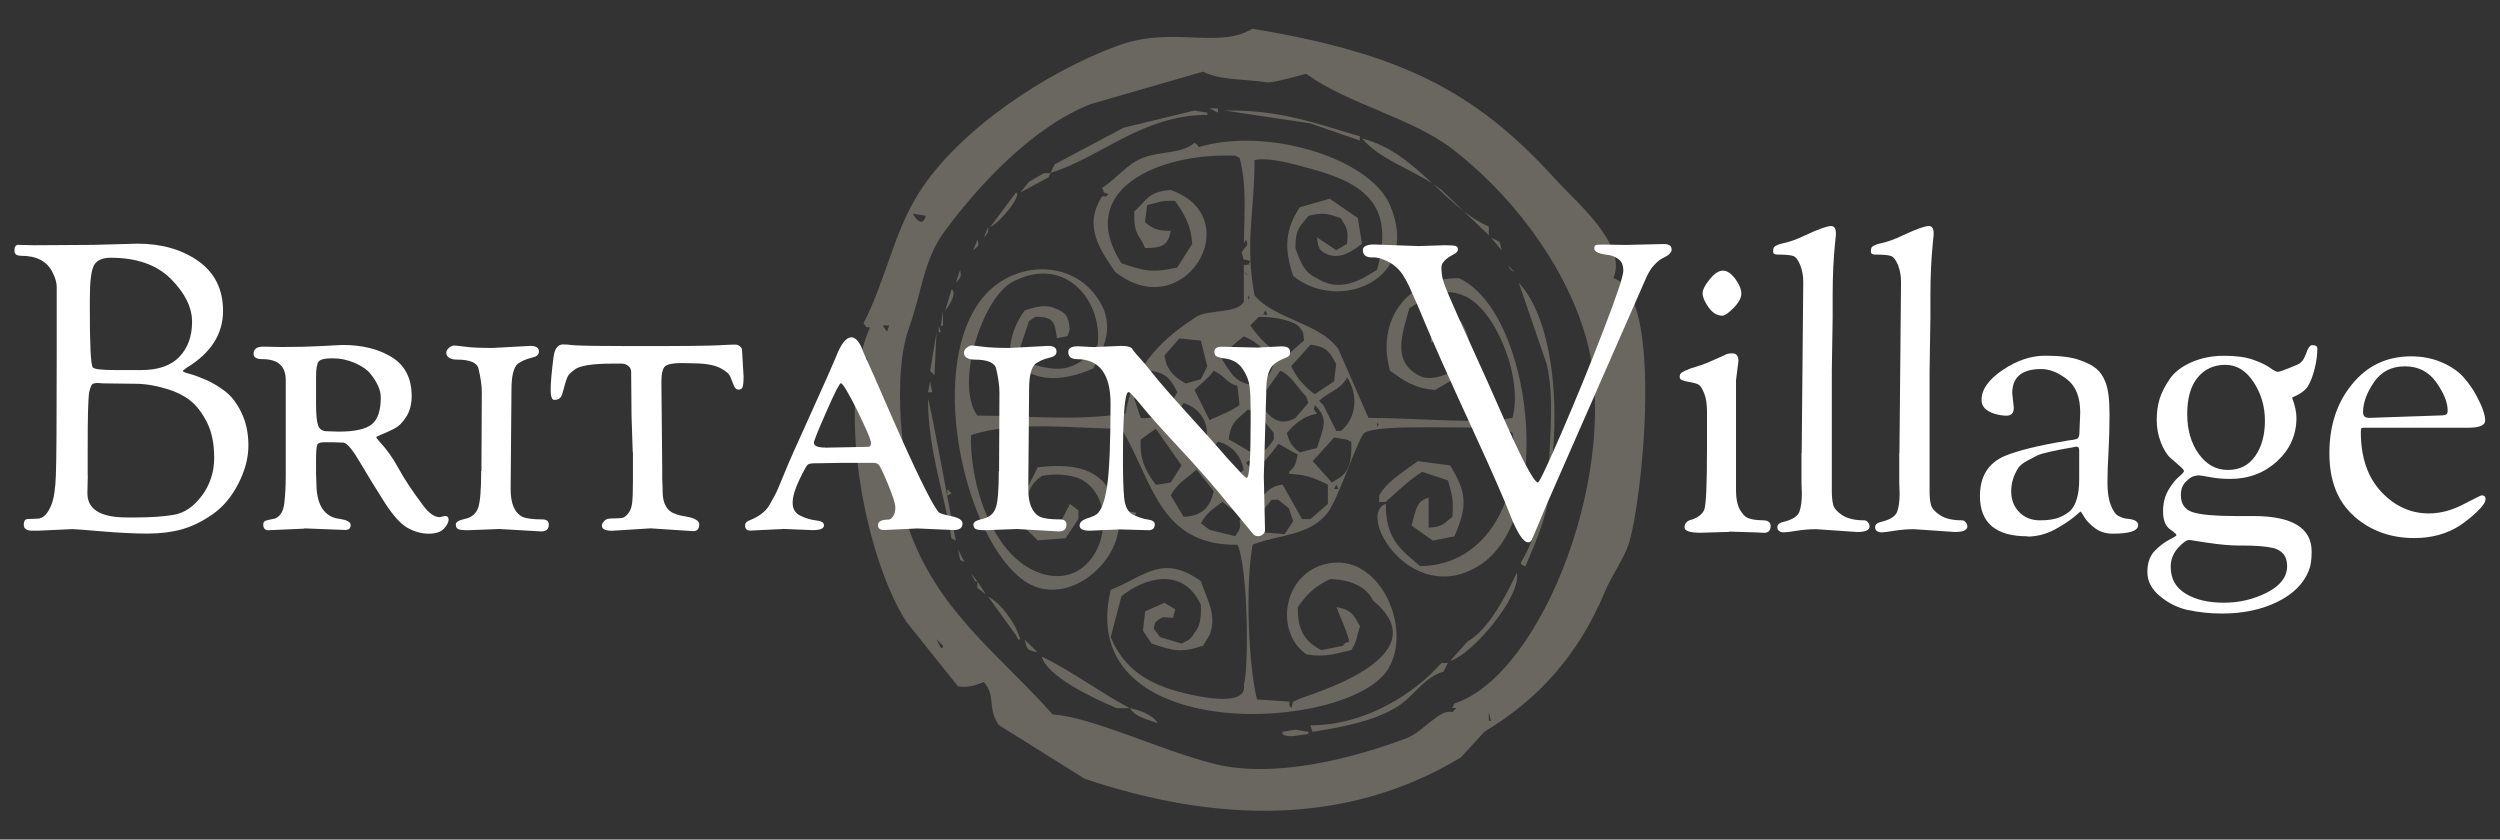 <?xml version="1.0" encoding="UTF-8"?><svg id="Layer_1" xmlns="http://www.w3.org/2000/svg" viewBox="0 0 268 90"><rect x="0" y="0" width="268" height="90" fill="#333333" stroke="none"/><defs><style>.cls-1{fill:#fff;}.cls-2{fill:#e8e0c7;fill-rule:evenodd;}.cls-3{opacity:.3;}</style></defs><g class="cls-3"><path class="cls-2" d="M172.96,29.81c1.55-3.57-4.07-8.22-6.22-10.6-8.64-9.54-16.71-13.51-32.48-16.13-3.73,2.24-8.53-.37-14.51,1.84-7.62,2.82-16.87,8.93-21.19,15.67-2.79,4.35-3.57,9.38-5.99,14.05,.5,.66,.07,.35,.69,.46-.38,.85-.68,1.78-.92,2.77,.23,.23,.46,.46,.69,.69-.31,.12-.61,.24-.92,.37-1.69,8.91,1.33,21.99,5.06,27.74,1.84,2.3,3.69,4.61,5.53,6.91,1.1,.14,1.7-.06,2.77-.46,1.31,1.43,.35,2.88,1.61,4.61,3.07,1.92,6.14,3.84,9.21,5.76,13.79,4.63,27.92,5.21,40.32-2.3,.85-.92,1.69-1.84,2.53-2.76,5.94-3.56,10.1-8.34,12.9-14.98,.82-1.95,1.96-3.39,2.53-5.07,1.41-4.1,3.91-26.76-1.61-28.57Zm-73.72-6.68c-.26,1.17-1.05,.5-1.38-.23l1.38,.23Zm-4.15,12.44c-.15-.23-.31-.46-.46-.69h.69c-.08,.23-.15,.46-.23,.69Zm5.99,33.87h-.23c-.15-.31-.31-.62-.46-.92l.69,.69v.23Zm58.52,7.83v-.92c.08,.31,.15,.61,.23,.92h-.23Zm-3.69-1.84c-.08,.15-.15,.31-.23,.46h.46c-.15,.15-.31,.31-.46,.46-1.25-.47-3.19,2.14-4.84,2.76-5.44,2.07-14.14,4.44-20.73,2.76-5.89-1.5-12.76-4.91-17.28-5.3-5.49-6.2-11.98-10.76-15.21-19.35-1.3-3.47-.6-7.56-.92-10.6-.38-3.6-.35-8.36,.69-11.29,1.5-4.23,1.6-7.48,3.92-10.6,3.71-5,9.46-11.19,15.67-13.59,3.99-1.15,7.99-2.3,11.98-3.46,1.93,.95,4.03,.74,6.91,1.15,.59,.08,4.15-.92,4.15-.92,4.58,3.31,11.22,4.66,15.67,8.06,5.91,4.52,11.91,11.93,14.28,20.04,4.03,13.78-4.54,36.3-14.05,39.4Zm-25.34-63.81h-.92c.31,.15,.61,.31,.92,.46v-.46Zm-1.15,.46c-.46-.08-.92-.15-1.38-.23-2.53,.61-5.07,1.23-7.6,1.84-2.46,1.31-4.91,2.61-7.37,3.92-.15,.31-.31,.61-.46,.92,5.44-1.66,9.82-6.2,16.82-6.22v-.23Zm16.36,2.99v-.46c-4.41-1.26-8.46-2.88-14.51-2.76,3.07,.46,6.14,.92,9.22,1.38,1.77,.61,3.53,1.23,5.3,1.84Zm8.75,5.3c-.3-.24-.62-.46-.94-.68,1.09,1.02,2.15,2.04,3.28,2.91-.78-.75-1.56-1.49-2.34-2.24Zm5.07,3.92c-.97-.43-1.87-1.01-2.73-1.68l2.73,2.6v-.92Zm-6.01-4.59c-2.21-2.06-4.5-4.1-7.58-4.85,1.98,2.26,5.05,3.18,7.58,4.85Zm2.78,10.12c-5.54-.03-8.86,4.52-7.37,9.91,1.41,1.01,2.52,1.89,4.84,2.07,1.44-.82,2.48-1.42,3.69-2.3,.15-2.62,.03-3.41-.92-5.07-.84-.41-1.47-.63-2.3,0-.61,.46-.65,.83-.92,1.61v.69c.95-.33,.9-.43,1.38-1.15,.38,.08,.77,.15,1.15,.23,.76,1.22,.66,2.15,.23,3.69-.98,.65-2.37,1.26-3.69,.92-3.34-1.49-2.18-4.46-1.38-7.37,1.3-.79,3.38-2.45,5.76-1.38,3.38,1.24,6.48,8.74,5.3,13.13-3.59,.7-10.08,0-15.44,0-1.07-2.46-2.15-4.91-3.22-7.37-1.99-2.82-6.78-3.16-8.99-5.76-1.05-5.63-.02-8.68,0-14.51,1.62-.36,4.43,.5,5.99,.92,6.01,1.6,9.04,4.06,7.14,10.83-1.87,1.24-4.08,2.43-6.45,.92-1.39-.64-1.77-1.75-2.3-3.23-.01-2.18,.55-2.3,1.38-3.46,1.64-.39,2-.25,3.46,.23,.68,1.07,.85,1.24,.69,2.76-.38,.23-.77,.46-1.15,.69-.69-.46-1.38-.92-2.07-1.38,.15,1.26,.22,1.39,1.15,1.84,1.48,.57,2.76-.48,3.68-1.15-.15-.92-.31-1.84-.46-2.76-1-.69-2-1.38-3-2.07-1.07,.31-2.15,.61-3.22,.92-1.51,2.35-1.74,4.3-.69,7.37,4.82,3.94,13.82,.53,10.37-7.6-2.18-5.12-13.36-8.41-20.5-6.22-.32-.44-.02-.14-.46-.46-1.42,1.22-3.54,.84-5.53,1.61-1.78,.69-2.9,2.33-4.38,3.22,.42,.81-.13,.28,.69,.69-.56,.46-.09,.13-.69,.23-2.07,3.23-.16,5.74,1.38,8.06,7.4,5.93,14.41-5.78,5.99-8.75-2.43,.14-2.62,1.16-3.92,2.3v.23c-.02,2.5,.62,2.21,1.15,3.69,1.76,.01,2.51-.28,2.76-1.84-1.7-.03-1.86-.28-2.76-.92,.08-.61,.15-1.23,.23-1.84,1.33-.32,1.43-.5,3-.46,.91,1.36,1.68,2.42,1.84,4.61-.54,.85-1.07,1.69-1.61,2.53-2.73,.64-3.68,.33-5.99-.46-4.97-7.74,3.74-11.84,12.21-11.52,.15,.08,.31,.15,.46,.23,.78,2.81,.51,5.81,.46,9.21,.08-.15,.15-.31,.23-.46,.28,.79,.14,.44-.46,1.38,.35,1.08-.18,.59,.92,.92-.4,.73,.11,.27-.69,.46v.69c.44,.32,.14,.02,.46,.46-.15-.15-.31-.31-.46-.46v3.22c-.67,1.29-3.86,.83-5.07,1.61-2.93,1.89-6.75,4.8-7.6,10.37-5.58,.85-10.14,.24-15.9,.23-2.45-3.45,.57-12.56,3.69-14.28,5.42-3,9.73,1.64,9.22,6.68-.31,.38-.61,.77-.92,1.15-1.99,1.56-3.14,1.81-6.22,.92-.38-.61-.77-1.23-1.15-1.84,.31-.92,.61-1.84,.92-2.76,.23-.15,.46-.31,.69-.46,2.07-.01,2.05,.66,2.3,2.3,.38-.08,.77-.15,1.15-.23,.08-.23,.15-.46,.23-.69-.12-1.52-.47-1.86-1.61-2.3-1.07-.48-2.32-.06-3.22,.23-.9,1.3-1.58,2.61-1.61,4.84,2.05,2.96,5.49,2.93,8.98,1.38,.86-2.04,2.03-3.51,1.15-6.22-2.44-5.7-9.9-5.71-13.36-.92-5.71,7.9-1.34,25.74,4.84,29.95,4.75,3.24,11.38-2.74,9.91-7.83-1.15-3.97-3.92-4.91-8.52-4.38-.73,1.6-1.47,2.65-2.07,4.15,.12,2.27,.96,2.52,2.07,3.69,1-.08,2-.15,2.99-.23,.46-.69,.92-1.38,1.38-2.07v-.92c-.31-.23-.61-.46-.92-.69-.46,.92-.92,1.84-1.38,2.76-1.92-.13-2.48-.83-3.23-2.07-.03-2.09,.45-2.84,1.61-3.69,1.33-.27,2.74-.17,3.92,.23,4.86,2.1,2.73,11.79-3.46,10.37-5.5-1.26-8.2-9.39-8.06-14.97,4.85-1.62,11.44-.67,16.13-.69,3.34,5.48,3.96,12.54,12.44,12.44,1.1,2.31,1.25,12.99,.69,14.97,.4,2.42-4.43,1.41-6.45,.92-3.62-.87-6.38-2.47-7.83-5.99,.38-1.46,.77-2.92,1.15-4.38,2.5-2.03,6.62-3.19,8.52,.92,.03,1.4-.08,2.29-.69,3-.42,.73-.64,.78-1.38,1.15-.77-.23-1.54-.46-2.3-.69-.23-.31-.46-.61-.69-.92,.22-.84-.02-.47,.46-.92,.67-.44,.46-.26,1.61-.23,.08-.31,.15-.61,.23-.92-.38-.23-.77-.46-1.15-.69-.69,.31-1.38,.62-2.07,.92-.08,.69-.15,1.38-.23,2.07,.31,.46,.62,.92,.92,1.38,2.24,.72,3.01,1.07,5.53,.23,.23-.38,.46-.77,.69-1.15,.91-2.17-.49-4.2-.92-5.76-4.13-2.97-5.96-.56-9.68,.92-4.01,16.84,25.49,15.29,29.72,8.52,2.72-4.36-.91-12.69-6.68-11.29-4.59,1.12-5.5,7.27-2.07,9.68,1.92,.38,3.29-.1,4.84-.46,.71-1.22,.52-1.44,.92-2.53-.67-1.21-.88-1.78-2.53-2.07,.44,1.23,.94,2.08,1.38,3.69-.69,.3-.28-.01-.69,.46-.77,.15-1.53,.31-2.3,.46-1.66-.83-2.59-2.02-2.53-4.61,.97-1.39,1.82-2.23,3.45-3,2.14,.04,3.92,.79,4.61,2.3,7.57,6.21-7.51,10.26-8.06,10.6-.82,.5-.36-.12-.69,.92-.45-.57-.13-.09-.23-.69-1.15-.08-2.3-.15-3.46-.23-.91-3.66-1.27-12.3-.46-16.59,2.82-1.12,6.12-.91,8.06-3.46,1.18-1.55,3.23-8.02,3.92-8.52,1.46-1.07,12.15-.32,14.74-.69,.38,.23,.77,.46,1.15,.69,.93,6.61-2.6,14.21-9.91,14.28-2.04-1.72-3.7-2.84-3.69-6.68-3.22,1.13,2.7,11.07,9.91,6.68,8.41-5.12,5.76-27.31-2.07-30.87Zm-13.13,9.22c-.08,.61-.15,1.23-.23,1.84-.69,.46-1.38,.92-2.07,1.38-1.1-.8-1.9-1.71-2.53-3,.69-.77,1.38-1.54,2.07-2.3,1.81,.19,2.08,.84,2.76,2.07Zm-8.75,9.68s0,0,0,0c-.37-.23-2.22-1.34-2.77-1.61,.2-1.97,1.03-2.2,2.07-3.22,1.42,.59,1.86,1.48,2.76,2.53v.69c-.58,.82-.88,1.33-2.07,1.61,.08,.05,.09,.06,0,0Zm-.46,.69v.69c-.15-.15-.31-.31-.46-.46,.08-.08,.15-.15,.23-.23h.23Zm-3.46-2.07c1.5,.4,2.42,1.44,2.76,3-.54,.54-1.07,1.07-1.61,1.61-1.67-.23-2.58-1-2.76-2.76,.54-.61,1.07-1.23,1.61-1.84Zm-2.76,1.38c-1.29-.82-1.99-1.41-2.76-2.76,.61-.92,1.23-1.84,1.84-2.76,2.15,.72,2.91,2.57,2.3,4.84-.46,.23-.92,.46-1.38,.69Zm7.14-5.76c.77-1.07,1.54-2.15,2.3-3.22,1.19,.51,1.88,1.9,2.77,2.76,.08,.23,.15,.46,.23,.69-.46,.54-.92,1.07-1.38,1.61-1.74,1.04-3-.14-3.92-1.84Zm6.22,1.38c-.5-.81-.33-.12-.23-.92,1.53,1.46,.96,2.34,.23,4.61-.61,.15-1.23,.31-1.84,.46-.78-.6-1.07-.96-1.38-2.07,.8-.92,1.75-1.82,3.22-2.07Zm-5.53-11.06c.08,.15,.15,.31,.23,.46h-.46c.08-.15,.15-.31,.23-.46Zm-.69,.69c1.84-.03,3.93,.47,4.38,1.15,.39,.48,.37,.45,.46,1.38-.61,.54-1.23,1.07-1.84,1.61-1.75-.43-3.01-1.95-3.92-3.22,.31-.31,.61-.61,.92-.92Zm-1.15-2.3c.21,.41,.23,.06,0,.46v-.46Zm-2.76,6.68c.77-1.1,1.28-1.49,2.3-2.3,1.66,.71,2.18,1.5,3.22,2.76-.3,1.5-.94,1.72-1.84,2.53-2.34-.24-2.68-1.26-3.69-2.76v-.23Zm1.61,3c.08,.69,.15,1.38,.23,2.07-.94,.68-2.02,1.06-3.22,1.61-.54-1.07-1.08-2.15-1.61-3.22,.72-.74,1.45-1.2,2.07-2.07,1.19,.58,1.56,1.46,2.53,1.61Zm-6.22-5.07c.77,.08,1.54,.15,2.3,.23,.23,.92,.46,1.84,.69,2.76-.23,.46-.46,.92-.69,1.38-.54,.15-1.08,.31-1.61,.46-.96-.54-1.61-1.03-2.07-2.07-.08-.31-.15-.61-.23-.92,.54-.61,1.08-1.23,1.61-1.84Zm-3.22,3.46c1.85,.18,2.34,1.01,2.99,2.3-.9,1.73-1.6,2.96-3.92,2.76-.23-.69-.46-1.38-.69-2.07,.54-1,1.07-2,1.61-3Zm.69,12.21c-1.1-1.45-1.74-2.66-1.61-4.84,.54-.38,1.07-.77,1.61-1.15,.92,1.3,1.84,2.61,2.76,3.92-.38,.61-.77,1.23-1.15,1.84-.46,.08-.92,.15-1.38,.23h-.23Zm1.61,1.15c.69-1.29,1.74-1.84,2.76-2.76,.61,.77,1.23,1.54,1.84,2.3-.35,1.7-1.23,2.68-3.23,2.76-.46-.77-.92-1.54-1.38-2.3Zm6.91,4.38c-.92-.23-1.84-.46-2.76-.69-.31-.23-.61-.46-.92-.69,.65-1.22,1.28-1.5,2.3-2.3,.69,.54,1.38,1.07,2.07,1.61-.08,.15-.15,.31-.23,.46,.22,.75-.07,.94-.46,1.61Zm5.3-.23c-1-.08-2-.15-3-.23-.08-.54-.15-1.07-.23-1.61,.8-.45,1.26-1.19,1.84-1.84h.69c.38,.31,.77,.61,1.15,.92,.15,.46,.31,.92,.46,1.38-.31,.46-.62,.92-.92,1.38Zm4.61-3.22c-.61,.54-1.23,1.07-1.84,1.61h-.92c-.69-1.23-1.38-2.46-2.07-3.69-1.96,.19-2.4,1.91-3.45,3-1.42-.21-1.87-.65-2.07-2.07,2.07-1.86,3.49-3.14,5.07-5.3,.69,.38,1.38,.77,2.07,1.15-.22,.99-.27,1.31-.92,1.84v.23c1.59,.06,2.48,.32,4.15,1.15v2.07Zm.69-1.61c.08-.15,.15-.31,.23-.46,.08,.15,.15,.31,.23,.46h-.46Zm.46-1.15c-.23,.15-.46,.31-.69,.46-.69-.77-1.38-1.54-2.07-2.3,.77-.84,1.54-1.69,2.3-2.53,.46,.08,.92,.15,1.38,.23,.15,.08,.31,.15,.46,.23,.07,1.9-.19,3.25-1.38,3.92Zm.23-5.07h-.46c-.46-.92-.92-1.84-1.38-2.76-.15-.15-.31-.31-.46-.46,.93-.94,2.4-1.25,3-2.53,1.24,1.86,1,4.44-.69,5.76Zm3.92-.46v-.46c.21,.41,.22,.06,0,.46Zm-35.02-27.18h-.69c-.54,.31-1.07,.61-1.61,.92-.31,.38-.61,.77-.92,1.15,1-.54,2-1.07,3-1.61,.08-.15,.15-.31,.23-.46Zm-3.69,2.07c-.92,1.23-1.84,2.46-2.76,3.69,.98-.4,3.45-3.4,2.76-3.69Zm-2.99,3.69c-.15,.38-.31,.77-.46,1.15,.52-.55,.46-.61,.46-1.15Zm54.83,1.61c-.31-.15-.61-.31-.92-.46,.38,.46,.77,.92,1.15,1.38-.08-.31-.15-.61-.23-.92Zm-55.98-.23c-.15,.38-.31,.77-.46,1.15,.52-.52,.7-.42,.46-1.15Zm57.59,3.46c-.23-.23-.46-.46-.69-.69,.37,.61,.07,.32,.69,.69Zm-59.44-.23c-.15,.46-.31,.92-.46,1.38,.55-.58,.59-.66,.46-1.38Zm62.89,10.14c.78,3.41,.34,7.4,.23,11.06h.23c.94-6.94,.14-15.93-3.46-19.81,1,2.92,2,5.84,3,8.75Zm-63.81-8.06c-.23,.77-.46,1.54-.69,2.3,.52-.61,1.28-1.97,.69-2.3Zm-.92,2.3c-.08,.54-.15,1.08-.23,1.61h.23v-1.61Zm-.46,1.61v.69h.23c-.08-.23-.15-.46-.23-.69Zm-.23,.69c-.23,1.38-.46,2.76-.69,4.15,.15,.15,.31,.31,.46,.46,.08-1.54,.15-3.07,.23-4.61Zm-8.06,2.3c-.15,.38-.31,.77-.46,1.15,.08-.03,.16-.06,.24-.09,.07-.36,.14-.71,.23-1.05h0Zm7.37,2.99c-.08,.38-.15,.77-.23,1.15h.46c-.08-.38-.15-.77-.23-1.15Zm2.3,16.82c.15,.08,.31,.15,.46,.23-.37-1.59-2.74-14.82-3-15.2,.05,5.68,1.76,10.13,2.53,14.97Zm49.3-1.38c.77,.54,1.54,1.07,2.3,1.61,.77-.15,1.53-.31,2.3-.46,1.41-3.21,1.35-4.68-.46-7.6-1.15-.15-2.3-.31-3.46-.46-2.01,1.48-3.29,2.21-4.15,3.69v.69h.69c1.39-1.19,2.27-2.16,3.92-3.23,.92,.31,1.84,.61,2.77,.92,.43,1.41,.63,2.22,.46,3.92-.9,.68-.92,1.05-2.53,1.15v-3.22c-1.13,.36-1.23,.68-1.84,2.99Zm11.75,3.92v.23c.15,.08,.31,.15,.46,.23,.95-2.24,3.49-7.7,2.3-10.6-.15,3.56-1.22,7.71-2.77,10.14Zm-61.05-7.37c-.15-.15-.31-.31-.46-.46v.69c.15-.08,.31-.15,.46-.23Zm19.81,2.07c-.46-.08-.92-.15-1.38-.23,.47,.72,.11,.49,1.15,.69,.08-.15,.15-.31,.23-.46Zm-18.89,5.07c.15,.08,.31,.15,.46,.23-.23-.46-.46-.92-.69-1.38,.08,.38,.15,.77,.23,1.15Zm1.61,2.3h.23c-.23-.31-.46-.62-.69-.92,.15,.31,.31,.61,.46,.92Zm52.76,6.45c-.61,.69-1.23,1.38-1.84,2.07,2.39-.69,7.68-6.97,7.14-9.44-1.19,2.48-2.98,6.05-5.3,7.37Zm-52.53-5.76c.31,.23,.61,.46,.92,.69-.31-.46-.61-.92-.92-1.38v.69Zm1.15,.92c1,1.38,2,2.77,2.99,4.15l.23,.46h.23c-.43-1.64-2.05-3.9-3.46-4.61Zm5.3,5.99c-.46-.46-.92-.92-1.38-1.38,.29,1.11,.21,1.12,1.38,1.38Zm8.52,5.99h1.38c-3.33-1.77-6.32-4.06-9.45-5.53,.57,2.13,5.55,4.48,8.06,5.53Zm20.73,1.84l.23,.69c3.01-.47,6.67-1.13,9.21-2.77,1.64-1.05,2.72-3.06,4.84-3.69,.15-.31,.31-.61,.46-.92h-.69c-2.82,3.24-8.19,6.71-14.05,6.68Zm-19.35-1.84c.66,.99,1.82,1.17,2.99,1.61-.46-.86-1.92-1.43-2.99-1.61Zm16.36,2.53v.23c.61,.45,1.52,.16,2.77,0v-.23c-.46-.08-.92-.15-1.38-.23-.46,.08-.92,.15-1.38,.23Z"/></g><g><path class="cls-1" d="M3.02,55.64l.99-.04c.6,0,1.11-.5,1.51-1.51,.26-.66,.42-1.71,.47-3.15,.06-1.44,.09-5.71,.09-12.82v-7.34c0-.46-.14-.98-.43-1.55-.58-1.21-1.7-1.81-3.37-1.81-.49,0-.73-.17-.73-.52,0-.43,.13-.65,.39-.65l1.73,.04,6.3-.04,4.75-.13c2.62,0,4.8,.63,6.56,1.88,1.75,1.25,2.63,3.03,2.63,5.33,0,2.47-1.29,4.5-3.88,6.08-.29,.2-.43,.32-.43,.35,0,.09,.24,.19,.73,.32,.49,.13,1.08,.35,1.77,.65,.69,.3,1.37,.71,2.05,1.23,.68,.52,1.26,1.29,1.75,2.31,.49,1.02,.73,2.19,.73,3.5s-.36,2.67-1.08,4.08c-.72,1.41-1.64,2.5-2.76,3.28-1.12,.78-2.23,1.32-3.32,1.62-1.09,.3-2.32,.45-3.67,.45s-2.98-.08-4.88-.24-2.95-.24-3.15-.24l-3.71,.17h-.6c-.6,0-.91-.21-.91-.63s.16-.63,.47-.63Zm6.39-4.66l-.04,1.9c0,1.73,1.41,2.59,4.23,2.59h.99c1.55,0,2.9-.09,4.03-.28,1.14-.19,2.14-.87,3.02-2.05,.88-1.18,1.32-2.53,1.32-4.06s-.26-2.8-.78-3.82c-.52-1.02-1.11-1.79-1.77-2.31-.66-.52-1.45-.92-2.37-1.21-1.27-.4-2.45-.6-3.54-.6l-3.37-.04-.65-.04c-.26,0-.45,.04-.56,.11-.12,.07-.23,.35-.35,.84-.12,.6-.17,2.62-.17,6.04v2.93Zm.22-17.65c0,3.62,.1,5.64,.3,6.04,.11,.2,.93,.3,2.46,.3h2.76c1.81,0,3.17-.47,4.08-1.42,.91-.95,1.36-2.2,1.36-3.75s-.76-3.08-2.27-4.6c-1.51-1.51-3.66-2.27-6.45-2.27-.89,0-1.49,.27-1.79,.8-.3,.53-.45,1.75-.45,3.65v1.25Z"/><path class="cls-1" d="M32.62,56.67l-3.84,.17c-.37,0-.56-.2-.56-.6,0-.23,.09-.37,.28-.43,.19-.06,.37-.1,.54-.13,.17-.03,.32-.06,.43-.09,.58-.23,.91-.78,1.01-1.66,.1-.88,.15-1.82,.15-2.83v-10.36c0-1.5-.83-2.24-2.5-2.24-.63,0-.95-.19-.95-.56,0-.52,.35-.78,1.04-.78l1.98,.04c1.67,0,3.14-.04,4.4-.11,1.27-.07,1.97-.11,2.11-.11,2.13,0,3.9,.44,5.31,1.32,1.41,.88,2.11,2.27,2.11,4.16,0,.86-.19,1.6-.58,2.22-.39,.62-.83,1.05-1.32,1.29-.49,.24-.93,.45-1.32,.6-.39,.16-.58,.26-.58,.3s.1,.18,.3,.41c.81,.86,1.51,1.85,2.11,2.96,.6,1.11,1.47,2.41,2.59,3.91,.63,.86,1.24,1.29,1.81,1.29l.56-.13c.26,0,.39,.14,.39,.41s-.17,.59-.5,.95c-.33,.36-.88,.54-1.64,.54s-1.52-.21-2.27-.63c-.75-.42-1.59-1.36-2.52-2.83-.94-1.47-1.78-2.85-2.55-4.16-.76-1.31-1.34-2.02-1.75-2.14-.03,0-.39-.01-1.08-.04h-1.08c-.37,0-.6,.09-.69,.28-.09,.19-.13,.74-.13,1.66v1.42l.04,1.16c.03,2.04,.72,3.25,2.07,3.62,.14,.03,.31,.06,.5,.09,.19,.03,.34,.06,.45,.09,.11,.03,.22,.07,.3,.13,.23,.09,.35,.23,.35,.43,0,.35-.2,.52-.6,.52l-4.4-.17Zm2.46-10.44l1.21,.04c1.73,0,2.91-.26,3.56-.78,.65-.52,.97-1.48,.97-2.89,0-.75-.36-1.58-1.08-2.5-.37-.46-.94-.86-1.7-1.19-.76-.33-1.56-.5-2.39-.5s-1.34,.12-1.51,.37c-.17,.24-.26,.78-.26,1.62v2.85c0,1.15,.07,1.93,.22,2.35,.14,.42,.47,.63,.99,.63Z"/><path class="cls-1" d="M51.61,50.5l.04-8.46c0-.69-.12-1.52-.35-2.5-.14-.66-.92-.99-2.33-.99-.32,0-.58-.06-.78-.17-.23-.14-.35-.32-.35-.54s.1-.4,.3-.56c.2-.16,.37-.24,.52-.24s.55,.04,1.23,.13c.68,.09,1.65,.13,2.91,.13l4.06-.22c.6,0,.91,.2,.91,.6,0,.32-.21,.53-.63,.63-.42,.1-.75,.21-.99,.32-.24,.12-.45,.23-.63,.35-.46,.4-.69,1.32-.69,2.76l-.09,10.7c0,1.55,.43,2.55,1.29,2.98,.4,.17,1.11,.26,2.11,.26,.46,0,.69,.19,.69,.56,0,.49-.27,.73-.82,.73l-4.49-.26-3.32,.13c-.58,0-.94-.04-1.1-.13-.16-.09-.24-.25-.24-.5s.35-.45,1.04-.6c.69-.16,1.14-.55,1.36-1.19,.22-.63,.32-1.94,.32-3.93Z"/><path class="cls-1" d="M67.83,48.47l-.13-3.88-.04-4.75c0-.23-.1-.43-.3-.6-.2-.17-.45-.26-.73-.26h-.99c-2.22,0-3.58,.23-4.1,.69-.35,.26-.56,.47-.65,.63-.09,.16-.17,.38-.26,.67-.09,.29-.16,.55-.22,.78-.06,.23-.1,.39-.13,.47-.03,.09-.07,.19-.13,.3-.14,.23-.39,.35-.73,.35-.26,0-.39-.37-.39-1.1s.1-1.88,.3-3.43c.11-.95,.46-1.42,1.04-1.42,.23,0,.6,.03,1.12,.09,.89,.06,2.89,.09,6,.09s5.34,0,6.69-.02c1.35-.01,2.26-.04,2.72-.06,.46-.03,.86-.05,1.19-.06,.33-.01,.57-.02,.71-.02s.27,.03,.39,.09c.23,.17,.35,.32,.35,.43l.17,2.89c0,.6-.04,.99-.11,1.16-.07,.17-.22,.26-.43,.26s-.38-.14-.5-.43c-.12-.29-.24-.6-.37-.93-.13-.33-.49-.65-1.08-.95-.59-.3-1.39-.47-2.39-.5l-1.77-.04c-.86,0-1.44,.11-1.73,.32-.29,.22-.43,.78-.43,1.7l.09,9.45v.99l.04,.99v.3c0,1.35,.49,2.17,1.47,2.46,.23,.09,.53,.16,.91,.22,1.04,.17,1.55,.46,1.55,.86,0,.49-.22,.73-.65,.73l-4.57-.3-4.14,.26c-.72,0-1.08-.19-1.08-.56,0-.14,.07-.29,.22-.45,.14-.16,.3-.25,.47-.28,.17-.03,.45-.04,.82-.04s.64-.03,.8-.09c.16-.06,.34-.22,.54-.47,.2-.26,.33-.61,.39-1.06,.06-.45,.09-1.26,.09-2.44v-3.02Z"/><path class="cls-1" d="M83.93,56.71l-3.5,.17c-.37,0-.56-.19-.56-.56,0-.23,.14-.4,.43-.52,1.04-.4,1.75-.94,2.16-1.62,.4-.68,.73-1.29,.97-1.86,.24-.56,.5-1.19,.78-1.88,.27-.69,1.16-2.7,2.68-6.04,1.51-3.34,2.41-5.36,2.7-6.08,.55-1.44,1.11-2.16,1.68-2.16,.37,0,.72,.33,1.04,.99,.06,.14,.16,.39,.3,.73,.14,.35,.33,.76,.56,1.25,.23,.49,.96,2.16,2.2,5.01,2.68,6.13,4.42,9.71,5.22,10.74,.11,.14,.58,.3,1.38,.45,.81,.16,1.21,.42,1.21,.8,0,.46-.32,.69-.95,.69l-3.88-.17-3.58,.17c-.43,0-.65-.17-.65-.52,0-.4,.37-.6,1.12-.6,.17,0,.34-.11,.5-.35,.16-.23,.24-.55,.24-.95s-.27-1.24-.8-2.52c-.53-1.28-.87-1.98-1.01-2.09-.14-.11-.32-.17-.52-.17h-3.5l-2.33,.04h-.39c-.43,0-.71,.05-.84,.15-.13,.1-.43,.65-.91,1.64-.47,.99-.71,1.81-.71,2.46s.28,1.11,.84,1.38c.56,.27,1.12,.44,1.68,.5,.56,.06,.84,.23,.84,.52,0,.35-.4,.52-1.21,.52l-3.19-.13Zm4.57-8.72l4.57-.09c.2,0,.3-.13,.3-.39s-.24-.91-.73-1.94l-.69-1.47c-1.01-2.01-1.61-3.02-1.81-3.02-.14,0-.66,1.01-1.55,3.04-.89,2.03-1.34,3.14-1.34,3.34,0,.35,.42,.52,1.25,.52Z"/><path class="cls-1" d="M107.1,50.5l.04-8.46c0-.69-.12-1.52-.35-2.5-.14-.66-.92-.99-2.33-.99-.32,0-.58-.06-.78-.17-.23-.14-.35-.32-.35-.54s.1-.4,.3-.56c.2-.16,.37-.24,.52-.24s.55,.04,1.23,.13c.68,.09,1.65,.13,2.91,.13l4.06-.22c.6,0,.91,.2,.91,.6,0,.32-.21,.53-.63,.63-.42,.1-.75,.21-.99,.32-.24,.12-.45,.23-.63,.35-.46,.4-.69,1.32-.69,2.76l-.09,10.7c0,1.55,.43,2.55,1.29,2.98,.4,.17,1.11,.26,2.11,.26,.46,0,.69,.19,.69,.56,0,.49-.27,.73-.82,.73l-4.49-.26-3.32,.13c-.58,0-.94-.04-1.1-.13-.16-.09-.24-.25-.24-.5s.35-.45,1.04-.6c.69-.16,1.14-.55,1.36-1.19,.22-.63,.32-1.94,.32-3.93Z"/><path class="cls-1" d="M119.96,56.76l-3.15,.13c-.72,0-1.08-.19-1.08-.56s.37-.66,1.12-.86c.32-.11,.56-.23,.73-.35,.49-.4,.86-1.4,1.1-3,.24-1.6,.37-4.55,.37-8.87,0-3.16-1.21-4.75-3.62-4.75-.6,0-.91-.26-.91-.78,0-.4,.35-.6,1.04-.6l1.68,.09,2.93-.13c.72,0,1.14,.13,1.25,.39,.03,.06,.13,.19,.3,.39,.69,.75,1.32,1.5,1.9,2.24,.58,.75,1.83,2.19,3.78,4.34,1.94,2.14,3.11,3.45,3.52,3.93,.4,.47,.74,.86,1.01,1.14,.27,.29,.54,.58,.8,.86,.52,.58,.82,.86,.91,.86,.29,0,.43-2.01,.43-6.04v-1.21c0-1.04-.04-1.87-.11-2.5-.07-.63-.3-1.24-.67-1.81-.43-.72-1.11-1.14-2.03-1.25-.58-.09-.9-.19-.97-.32-.07-.13-.11-.25-.11-.37,0-.37,.26-.56,.78-.56l3.84,.09,2.55-.13c.35,0,.59,.05,.73,.15,.14,.1,.22,.27,.22,.5s-.09,.39-.26,.47c-.17,.09-.38,.18-.63,.28-.24,.1-.5,.25-.76,.45-.6,.43-.91,1.4-.91,2.89v.26l-.26,8.93,.13,5.78c0,.17-.08,.32-.24,.45-.16,.13-.33,.19-.52,.19s-.35-.07-.5-.22l-3.75-4.53c-1.15-1.38-2.62-3.03-4.4-4.94-1.78-1.91-3.06-3.35-3.84-4.31-.78-.96-1.24-1.45-1.38-1.45-.4,0-.6,2.42-.6,7.25,0,1.78,.04,3.14,.13,4.08,.09,.94,.4,1.54,.95,1.81,.55,.27,1.07,.45,1.57,.52,.5,.07,.76,.24,.76,.5,0,.43-.22,.65-.65,.65l-3.19-.09Z"/><path class="cls-1" d="M174.54,26.25l3.84-.09c.55,0,.82,.2,.82,.6,0,.32-.32,.62-.95,.91-.26,.12-.56,.36-.91,.73-.35,.37-.65,.86-.91,1.47l-9.62,21.92c-.69,1.55-1.28,2.93-1.77,4.12-.49,1.19-.78,1.86-.86,2.01-.09,.14-.2,.22-.35,.22-.52,0-1.16-.96-1.92-2.89-.76-1.93-1.97-4.69-3.62-8.28-1.65-3.6-2.93-6.4-3.82-8.41-.89-2.01-1.53-3.5-1.92-4.44-.39-.95-.76-1.8-1.1-2.55-.52-1.24-.99-2.09-1.42-2.57s-.91-.83-1.45-1.06c-.53-.23-.96-.35-1.27-.35-.81,.06-1.21-.2-1.21-.78,0-.4,.4-.6,1.21-.6l4.75,.17,2.8-.09c.66,0,1.06,.03,1.21,.09,.14,.06,.22,.18,.22,.37s-.14,.35-.43,.5c-.89,.46-1.34,.93-1.34,1.4s.05,.91,.15,1.29c.1,.39,.32,.99,.67,1.79,.35,.81,.7,1.61,1.06,2.42,.36,.81,.95,2.11,1.77,3.91,.82,1.8,1.62,3.57,2.39,5.33,2.42,5.55,3.85,8.33,4.31,8.33,.14,0,.97-1.74,2.48-5.22,1.51-3.48,3-7.12,4.47-10.92s2.2-5.98,2.2-6.56-.17-.98-.5-1.23c-.33-.24-.68-.39-1.06-.45-1.04-.11-1.55-.35-1.55-.69,0-.2,.05-.32,.15-.37,.1-.04,.35-.06,.76-.06l2.72,.04Z"/><path class="cls-1" d="M185.37,57.02l-3.06,.09c-1.15,0-1.73-.19-1.73-.58s.22-.65,.65-.8c.03,0,.09-.01,.17-.04,.66-.23,1.09-.58,1.29-1.04,.2-.46,.3-2.69,.3-6.69v-3.8c0-.83-.1-1.5-.3-1.99-.2-.49-.39-.79-.56-.91-.17-.11-.47-.21-.88-.28-.42-.07-.72-.14-.91-.22-.19-.07-.28-.19-.28-.35s.04-.28,.11-.37c.07-.09,.22-.18,.43-.28,.22-.1,.44-.19,.67-.28,.81-.23,1.47-.46,1.98-.69,.52-.23,.91-.4,1.19-.52,.27-.11,.45-.2,.54-.26,.2-.09,.45-.13,.73-.13,.43,0,.65,.27,.65,.82l-.26,2.07v11.82c0,.86,.14,1.54,.41,2.03,.27,.49,.56,.79,.86,.91,.3,.12,.65,.19,1.06,.22,.4,.03,.66,.04,.78,.04,.4,.06,.6,.26,.6,.6,0,.49-.24,.73-.73,.73l-.65-.04-3.06-.09Zm-2.22-24.08c-.42-.6-.63-1.1-.63-1.49s.25-.89,.76-1.51c.5-.62,.98-.93,1.42-.93s.88,.3,1.32,.88c.43,.59,.65,1.12,.65,1.58s-.27,.97-.82,1.53c-.55,.56-.95,.84-1.21,.84-.58,0-1.07-.3-1.49-.91Z"/><path class="cls-1" d="M193.14,48.56l.17-18.34c0-.66-.11-1.26-.32-1.79-.22-.53-.45-.86-.71-.97-.26-.11-.83-.17-1.73-.17-.32,0-.47-.1-.47-.3s.02-.35,.06-.43c.04-.09,.14-.17,.28-.24,.14-.07,.32-.14,.52-.19,.83-.17,1.7-.47,2.59-.91,1.41-.66,2.33-.99,2.76-.99,.35,0,.52,.27,.52,.82,0,.12-.03,.45-.09,.99-.17,1.7-.26,3.55-.26,5.57v2.42l-.09,5.74v12.86c0,.6,.05,1.1,.15,1.49,.1,.39,.43,.76,.99,1.12,.56,.36,1.34,.54,2.35,.54,.14,0,.27,.07,.39,.22,.11,.14,.17,.29,.17,.43,0,.4-.45,.6-1.34,.6l-4.36-.3c-.75,0-1.46,.06-2.14,.17-.68,.11-1.12,.17-1.34,.17s-.39-.05-.52-.15c-.13-.1-.19-.23-.19-.39s.06-.29,.19-.39c.13-.1,.34-.18,.63-.24,.86-.23,1.38-.58,1.55-1.06,.17-.47,.26-1.13,.26-1.96l-.04-1.12v-3.19Z"/><path class="cls-1" d="M203.62,48.56l.17-18.34c0-.66-.11-1.26-.32-1.79-.22-.53-.45-.86-.71-.97-.26-.11-.83-.17-1.73-.17-.32,0-.47-.1-.47-.3s.02-.35,.06-.43c.04-.09,.14-.17,.28-.24,.14-.07,.32-.14,.52-.19,.83-.17,1.7-.47,2.59-.91,1.41-.66,2.33-.99,2.76-.99,.35,0,.52,.27,.52,.82,0,.12-.03,.45-.09,.99-.17,1.7-.26,3.55-.26,5.57v2.42l-.09,5.74v12.86c0,.6,.05,1.1,.15,1.49,.1,.39,.43,.76,.99,1.12,.56,.36,1.34,.54,2.35,.54,.14,0,.27,.07,.39,.22,.11,.14,.17,.29,.17,.43,0,.4-.45,.6-1.34,.6l-4.36-.3c-.75,0-1.46,.06-2.14,.17-.68,.11-1.12,.17-1.34,.17s-.39-.05-.52-.15c-.13-.1-.19-.23-.19-.39s.06-.29,.19-.39c.13-.1,.34-.18,.63-.24,.86-.23,1.38-.58,1.55-1.06,.17-.47,.26-1.13,.26-1.96l-.04-1.12v-3.19Z"/><path class="cls-1" d="M217.34,57.49c-3.39,0-5.09-1.44-5.09-4.31,0-2.07,.86-3.5,2.59-4.27,1.44-.6,3.64-1.15,6.6-1.64,.09-.03,.2-.05,.35-.06,.14-.01,.29-.04,.45-.06,.16-.03,.28-.06,.37-.09,.2-.09,.3-.29,.3-.6l.09-2.24c0-1.64-.47-2.83-1.42-3.56-.95-.73-1.87-1.1-2.76-1.1-2.07,0-3.11,.86-3.11,2.59l.17,1.55c0,.58-.26,.86-.78,.86-.4,0-.85-.07-1.34-.22-.89-.29-1.34-.78-1.34-1.47,0-1.12,.76-2.19,2.27-3.21,1.51-1.02,3.03-1.53,4.55-1.53s2.72,.14,3.58,.43c.86,.29,1.5,.61,1.92,.97,.42,.36,.74,.84,.97,1.45,.29,.72,.43,1.85,.43,3.39s-.04,2.91-.11,4.1c-.07,1.19-.11,2.28-.11,3.26s.11,1.78,.35,2.39c.23,.62,.5,1.01,.82,1.19,.32,.17,.63,.27,.95,.3,.78,.06,1.17,.29,1.17,.69,0,.6-.91,.91-2.72,.91-.75,0-1.39-.2-1.92-.6-.53-.4-.91-.8-1.14-1.19-.23-.39-.36-.58-.39-.58s-.14,.09-.35,.28c-.2,.19-.48,.41-.84,.67-.36,.26-.77,.52-1.23,.78-1.06,.63-2.16,.95-3.28,.95Zm5.26-9.62l-.43,.09c-.66,.12-1.08,.19-1.25,.22-.17,.03-.58,.12-1.21,.26-.63,.14-1.07,.27-1.32,.39-.24,.12-.59,.3-1.04,.54-.45,.24-.77,.5-.97,.76-.52,.81-.78,1.65-.78,2.55s.29,1.63,.86,2.22c.58,.59,1.32,.88,2.22,.88s1.62-.11,2.16-.35c.53-.23,.93-.49,1.19-.78,.26-.29,.46-.68,.6-1.16,.17-.55,.26-1.25,.26-2.11v-3.11c0-.26-.1-.39-.3-.39Z"/><path class="cls-1" d="M234.6,65.41c-1.12-.24-2.14-.74-3.04-1.49-.91-.75-1.36-1.61-1.36-2.59s.26-1.73,.78-2.27c.52-.53,1.04-.93,1.55-1.19,.52-.26,.78-.42,.78-.5s-.07-.17-.22-.28c-.14-.12-.32-.24-.52-.39-.46-.37-.69-1-.69-1.88s.19-1.63,.56-2.27c.37-.63,.75-1.11,1.12-1.42,.37-.32,.56-.52,.56-.63s-.15-.28-.45-.54c-.3-.26-.64-.55-1.01-.88-.37-.33-.71-.88-1.01-1.64-.3-.76-.45-1.57-.45-2.42s.11-1.61,.32-2.29c.22-.68,.58-1.38,1.08-2.11,.5-.73,1.28-1.33,2.33-1.79,1.05-.46,2.21-.69,3.5-.69s2.32,.14,3.13,.43c.81,.29,1.4,.58,1.79,.86,.39,.29,.67,.43,.84,.43s.88-.26,2.11-.78c.4-.17,.7-.56,.91-1.17,.2-.6,.42-.91,.65-.91,.37,0,.56,.12,.56,.35,0,.69-.1,1.43-.3,2.22-.2,.79-.45,1.41-.73,1.86-.29,.45-.85,.84-1.68,1.19,.32,.86,.47,1.58,.47,2.16,0,1.84-.69,3.39-2.07,4.66-1.38,1.27-3.06,1.9-5.05,1.9-.75,0-1.46-.06-2.14-.19-.68-.13-1.08-.19-1.21-.19s-.31,.03-.54,.09c-.23,.06-.52,.26-.86,.6-.35,.35-.52,.82-.52,1.42,0,.98,.45,1.6,1.34,1.86,.89,.26,2.37,.39,4.44,.39h1.98c4.17,0,6.26,1.27,6.26,3.8,0,.89-.1,1.57-.3,2.03-.55,1.41-1.67,2.53-3.37,3.37-1.7,.83-3.67,1.25-5.91,1.25-1.29,0-2.5-.12-3.62-.37Zm-1.9-4.64c0,1.27,.53,2.22,1.6,2.87,1.06,.65,2.43,.97,4.1,.97s3.21-.37,4.64-1.1c1.42-.73,2.14-1.68,2.14-2.83,0-1.04-.5-1.68-1.51-1.94-.78-.17-1.87-.26-3.28-.26h-.39c-.92,0-2.04-.1-3.37-.3l-1.94-.3c-.29,0-.69,.29-1.21,.86-.52,.58-.78,1.25-.78,2.03Zm5.85-21.66c-1.22,0-2.21,.45-2.96,1.36-.75,.91-1.12,2.21-1.12,3.91s.41,3.12,1.23,4.27c.82,1.15,1.86,1.73,3.13,1.73s2.24-.5,2.93-1.49c.69-.99,1.04-2.25,1.04-3.78s-.4-2.91-1.21-4.14c-.81-1.24-1.82-1.86-3.04-1.86Z"/><path class="cls-1" d="M252.36,55.33c-1.77-1.55-2.65-3.8-2.65-6.75s.81-5.42,2.44-7.4c1.62-1.99,3.73-2.98,6.32-2.98,1.21,0,2.31,.22,3.3,.65,.99,.43,1.76,.96,2.31,1.58,.55,.62,1.01,1.27,1.38,1.96,.63,1.18,.95,2.07,.95,2.68,0,.52-.59,.78-1.77,.78h-11.09c-.23,0-.37,.02-.41,.06s-.06,.18-.06,.41c0,2.7,.73,4.83,2.18,6.39,1.45,1.55,3.16,2.33,5.11,2.33,1.21,0,2.44-.32,3.69-.97,1.25-.65,1.91-.97,1.96-.97,.29,0,.43,.13,.43,.39,0,.35-.32,.81-.95,1.4-.63,.59-1.24,1.07-1.81,1.45-1.38,.89-3.01,1.34-4.88,1.34-2.53,0-4.68-.78-6.45-2.33Zm1.53-10.53l7.59-.26c.4,0,.65-.04,.76-.11,.1-.07,.15-.21,.15-.41,0-.86-.4-1.87-1.21-3.02-.81-1.15-1.93-1.73-3.37-1.73s-2.55,.57-3.32,1.7c-.78,1.14-1.17,2.21-1.17,3.21,0,.4,.19,.6,.56,.6Z"/></g></svg>